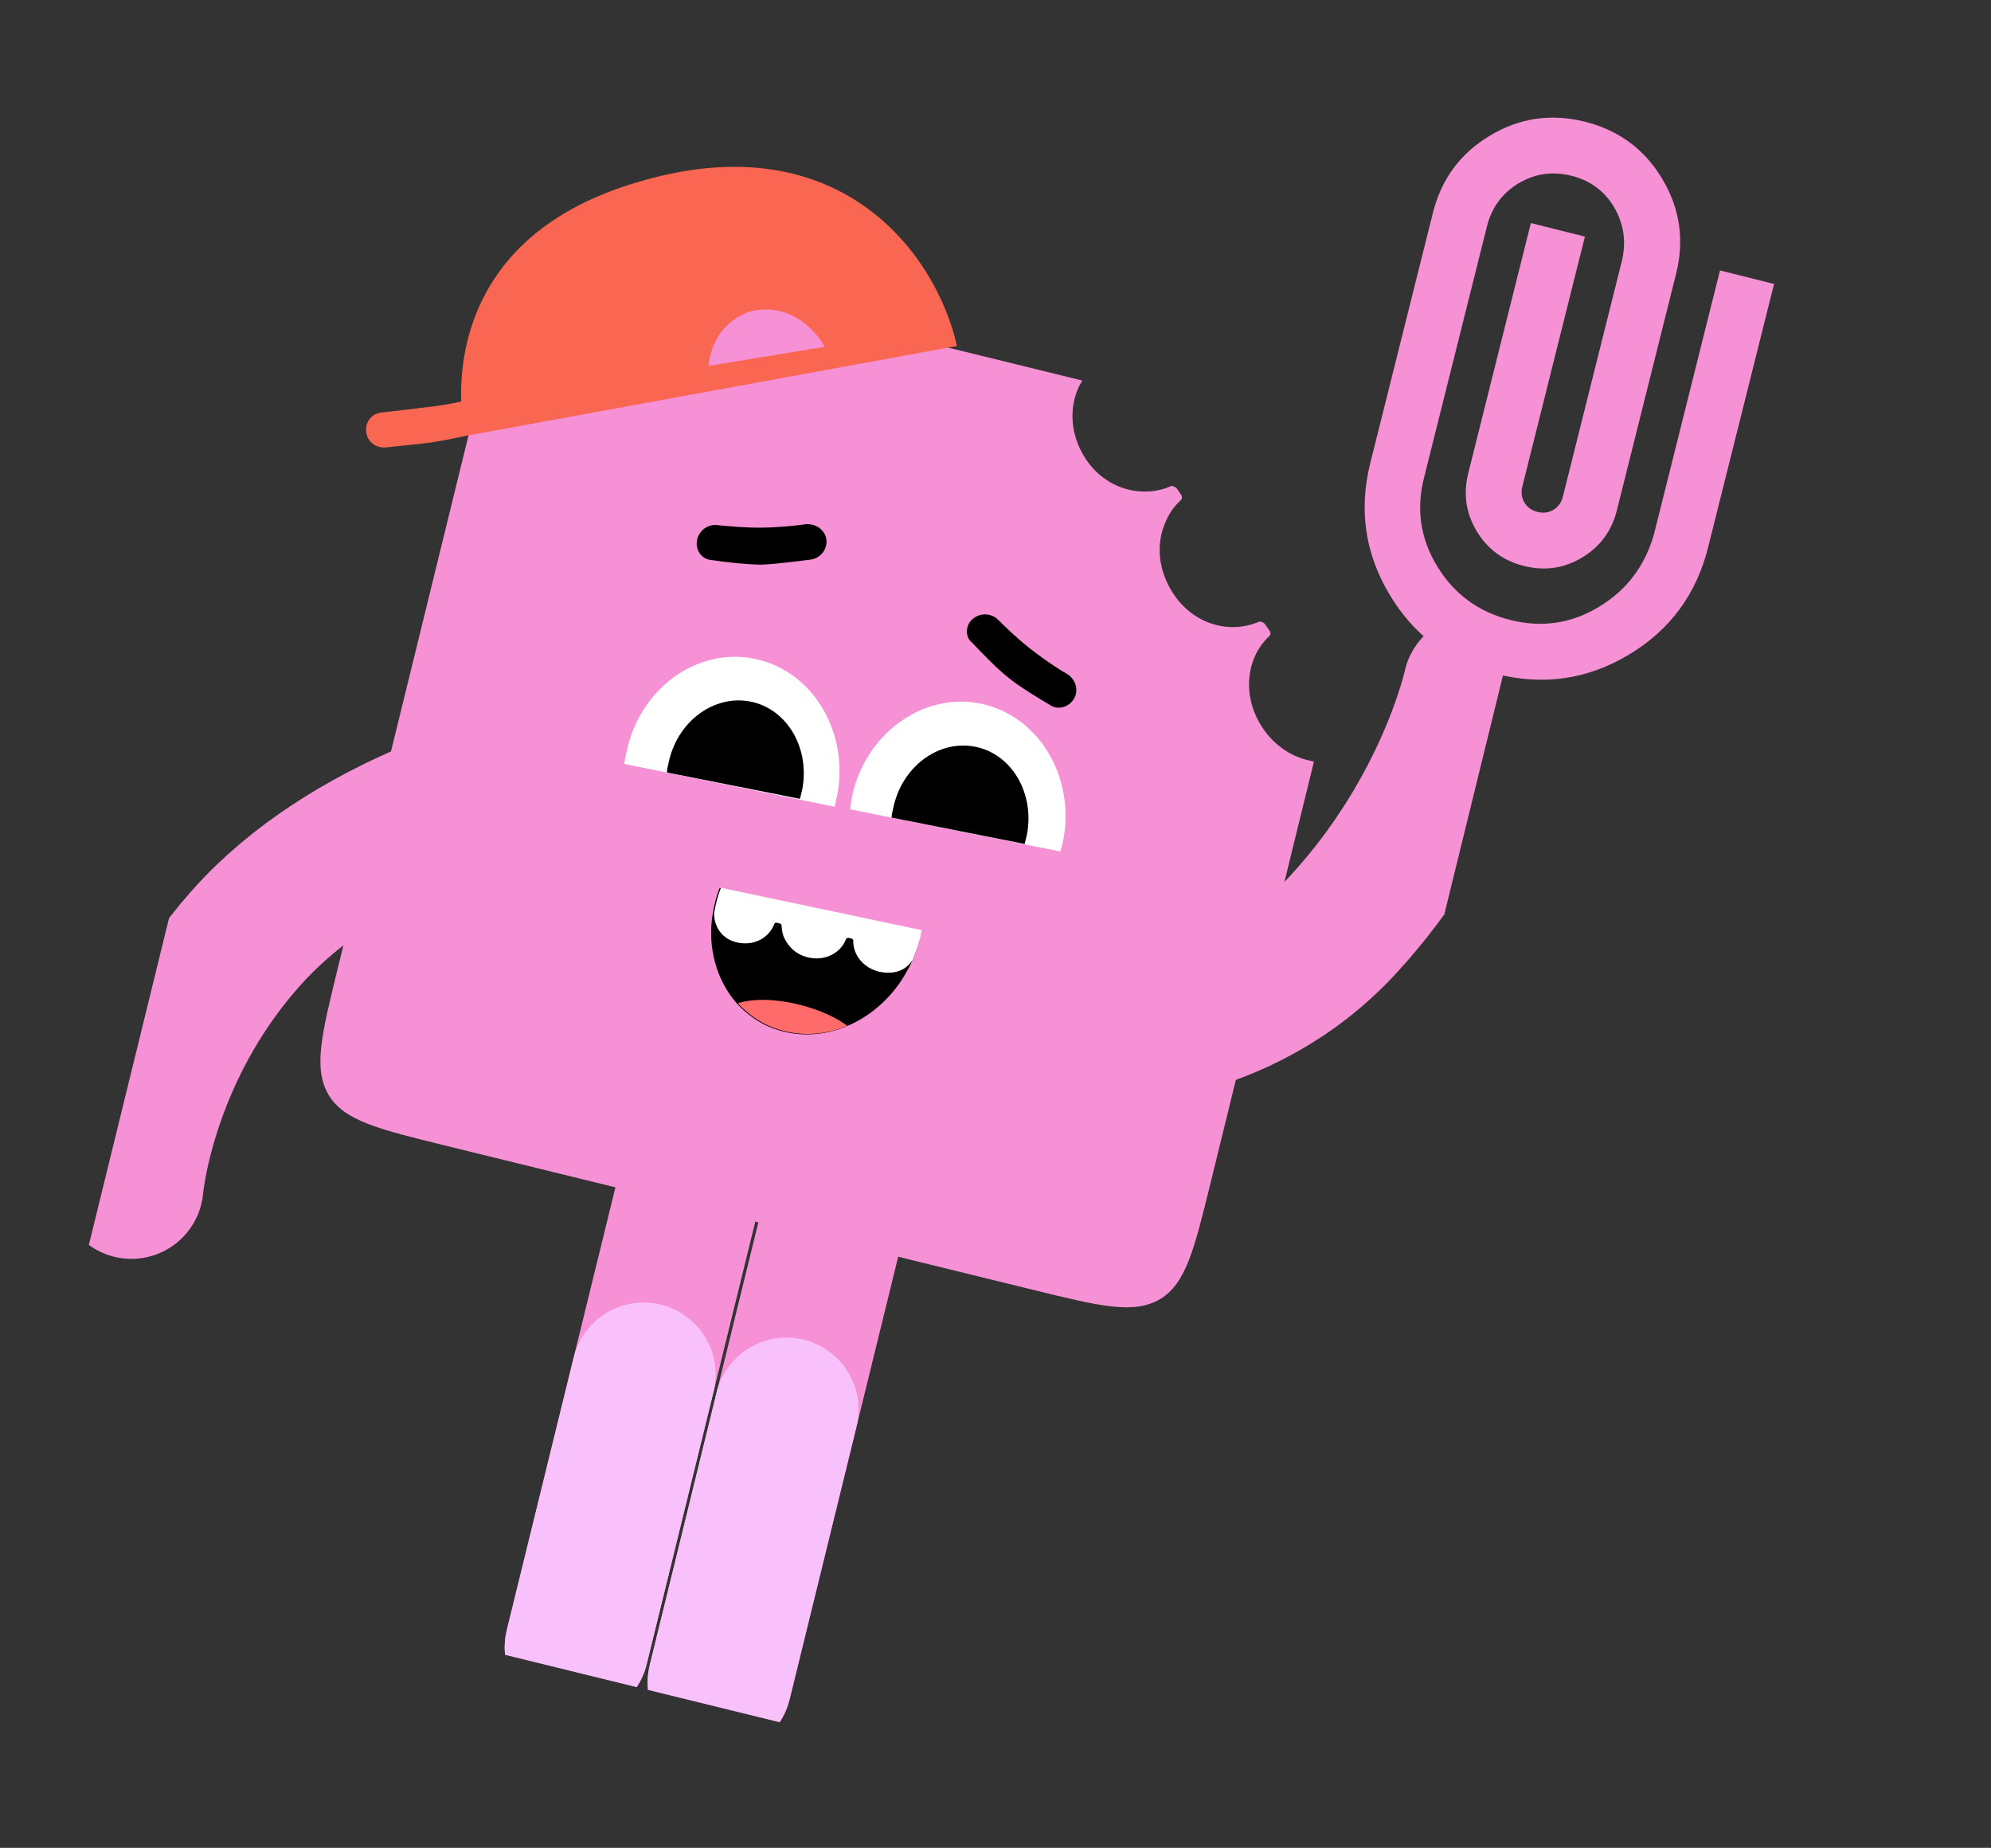 <?xml version="1.0" encoding="UTF-8"?> <svg xmlns="http://www.w3.org/2000/svg" width="111" height="103" viewBox="0 0 111 103" fill="none"><rect x="0" y="0" width="111" height="103" fill="#333333" stroke="none"/><g clip-path="url(#clip0_145_10)"><path d="M95.227 30.515C94.574 33.126 93.101 35.119 90.809 36.493C88.517 37.867 86.066 38.227 83.455 37.573C80.844 36.919 78.851 35.447 77.477 33.155C76.103 30.863 75.743 28.412 76.397 25.801L79.886 11.866C80.357 9.983 81.417 8.548 83.065 7.56C84.713 6.571 86.479 6.313 88.362 6.785C90.245 7.256 91.68 8.316 92.668 9.964C93.657 11.612 93.915 13.378 93.444 15.261L90.143 28.442C89.854 29.597 89.207 30.476 88.203 31.078C87.198 31.68 86.118 31.837 84.963 31.547C83.809 31.258 82.93 30.611 82.328 29.607C81.725 28.602 81.569 27.523 81.858 26.368L85.347 12.433L88.36 13.188L84.871 27.122C84.789 27.448 84.828 27.745 84.988 28.012C85.148 28.279 85.391 28.453 85.718 28.535C86.044 28.616 86.341 28.577 86.608 28.417C86.874 28.257 87.049 28.014 87.13 27.688L90.431 14.506C90.67 13.446 90.522 12.462 89.989 11.554C89.456 10.647 88.662 10.062 87.608 9.797C86.553 9.533 85.57 9.674 84.66 10.22C83.75 10.766 83.162 11.566 82.898 12.621L79.41 26.555C78.938 28.331 79.175 29.998 80.119 31.555C81.063 33.112 82.427 34.114 84.209 34.56C85.967 35 87.616 34.753 89.158 33.818C90.699 32.883 91.718 31.531 92.215 29.761L95.892 15.073L98.905 15.828L95.227 30.515Z" fill="#F691D6"></path></g><g clip-path="url(#clip1_145_10)"><path d="M41.31 54.503L32.152 91.821" stroke="#F691D6" stroke-width="8.028" stroke-linecap="round"></path><path d="M49.277 56.458L40.12 93.776" stroke="#F691D6" stroke-width="8.028" stroke-linecap="round"></path><path d="M61.12 57.619C61.12 57.619 69.004 57.914 74.879 51.541C80.754 45.167 82.235 38.273 82.235 38.273" stroke="#F691D6" stroke-width="8.028" stroke-linecap="round"></path><path d="M28.788 43.684C28.788 43.684 19.464 45.827 13.705 52.299C7.946 58.771 7.326 66.155 7.326 66.155" stroke="#F691D6" stroke-width="8.028" stroke-linecap="round"></path><path d="M35.883 76.617L32.152 91.821" stroke="#F9C1FB" stroke-width="8.028" stroke-linecap="round"></path><path d="M43.85 78.572L40.12 93.776" stroke="#F9C1FB" stroke-width="8.028" stroke-linecap="round"></path><path fill-rule="evenodd" clip-rule="evenodd" d="M60.164 21.518C60.222 21.427 60.287 21.304 60.344 21.213L36.74 15.421C32.971 14.496 31.12 14.042 29.647 14.902C28.207 15.769 27.747 17.645 26.826 21.397L18.831 53.976C17.911 57.727 17.459 59.57 18.325 61.039C19.2 62.475 21.084 62.937 24.853 63.862L57.582 71.893C61.35 72.818 63.202 73.273 64.675 72.413C66.114 71.545 66.575 69.669 67.495 65.918L73.253 42.454C73.154 42.43 73.022 42.397 72.922 42.373C72.889 42.365 72.856 42.357 72.856 42.357C71.898 42.121 70.97 41.475 70.362 40.523C69.239 38.817 69.45 36.671 70.764 35.458C70.854 35.376 70.853 35.236 70.77 35.146L70.537 34.81C70.487 34.728 70.305 34.613 70.19 34.655C68.543 35.367 66.509 34.798 65.394 33.059C64.578 31.812 64.447 30.349 64.944 29.18C65.131 28.703 65.417 28.25 65.82 27.895C65.91 27.813 65.909 27.673 65.86 27.591L65.627 27.255C65.577 27.173 65.394 27.058 65.279 27.1C63.632 27.812 61.599 27.243 60.508 25.545C59.668 24.257 59.585 22.737 60.164 21.518Z" fill="#F691D6"></path><path fill-rule="evenodd" clip-rule="evenodd" d="M25.975 24.294L53.351 19.288C52.218 14.195 46.762 6.576 35.127 10.281C26.616 12.972 25.617 19.181 25.709 22.379C25.116 22.512 24.456 22.63 23.845 22.689C22.979 22.791 21.965 22.925 21.247 22.994C20.703 23.069 20.342 23.539 20.419 24.081C20.463 24.616 20.969 24.984 21.505 24.941C22.297 24.856 23.411 24.746 24.062 24.661C24.574 24.578 25.308 24.444 25.975 24.294ZM39.515 20.394L45.981 19.329C45.981 19.329 44.596 16.686 41.802 17.361C39.528 18.199 39.515 20.394 39.515 20.394Z" fill="#F96753"></path><path d="M38.843 30.277C38.848 29.685 39.39 29.19 40.001 29.27C40.719 29.342 41.611 29.421 42.42 29.41C43.262 29.408 44.194 29.322 44.92 29.221C45.53 29.162 46.086 29.612 46.081 30.204C46.067 30.689 45.722 31.093 45.244 31.185C44.411 31.294 43.182 31.447 42.44 31.474C41.705 31.468 40.507 31.348 39.698 31.22C39.178 31.197 38.829 30.762 38.843 30.277Z" fill="black"></path><path d="M54.111 34.617C54.505 34.155 55.214 34.12 55.638 34.538C56.144 35.046 56.799 35.66 57.446 36.168C58.092 36.675 58.871 37.215 59.517 37.583C60.031 37.919 60.175 38.617 59.781 39.078C59.478 39.458 58.925 39.566 58.536 39.296C57.832 38.879 56.764 38.233 56.183 37.742C55.595 37.284 54.756 36.415 54.2 35.825C53.844 35.563 53.808 34.996 54.111 34.617Z" fill="black"></path><path fill-rule="evenodd" clip-rule="evenodd" d="M50.879 53.502C50.797 53.691 50.716 53.88 50.601 54.062C49.817 55.544 48.568 56.633 47.201 57.205C45.678 57.843 44.002 57.815 42.537 57.072C41.982 56.761 41.51 56.401 41.095 55.95C39.941 54.655 39.419 52.783 39.739 50.907C39.819 50.438 39.94 49.945 40.119 49.5L51.316 51.864C51.294 52.382 51.123 52.934 50.879 53.502Z" fill="black"></path><path fill-rule="evenodd" clip-rule="evenodd" d="M50.879 53.502C50.527 54.078 49.868 54.335 49.067 54.173C48.166 53.987 47.543 53.241 47.571 52.411C47.58 52.378 47.521 52.329 47.488 52.321L47.323 52.28C47.29 52.272 47.183 52.281 47.167 52.346C46.874 53.112 46.026 53.567 45.125 53.381C44.456 53.251 43.967 52.817 43.716 52.267C43.624 52.07 43.581 51.816 43.572 51.569C43.58 51.536 43.522 51.487 43.489 51.479L43.324 51.438C43.258 51.422 43.183 51.439 43.167 51.505C42.874 52.27 42.059 52.733 41.126 52.539C40.258 52.361 39.8 51.655 39.813 50.891C39.893 50.422 40.014 49.928 40.193 49.484L51.39 51.848C51.294 52.382 51.123 52.934 50.879 53.502Z" fill="white"></path><path d="M47.242 57.18C45.719 57.818 44.043 57.79 42.578 57.047C42.023 56.737 41.551 56.376 41.136 55.926C41.902 55.66 43.165 55.656 44.52 55.989C45.677 56.273 46.621 56.713 47.242 57.18Z" fill="#FF6A6A"></path><path fill-rule="evenodd" clip-rule="evenodd" d="M34.807 42.58C34.822 42.374 34.871 42.177 34.919 41.979C35.618 38.418 38.825 36.064 42.063 36.72C45.303 37.375 47.368 40.813 46.669 44.374C46.621 44.572 46.573 44.769 46.524 44.967L34.807 42.58Z" fill="white"></path><path fill-rule="evenodd" clip-rule="evenodd" d="M37.179 43.057C37.186 42.884 37.226 42.72 37.267 42.555C37.733 40.227 39.788 38.708 41.829 39.104C43.903 39.508 45.178 41.74 44.72 44.035C44.679 44.2 44.639 44.364 44.599 44.529L37.179 43.057Z" fill="black"></path><path fill-rule="evenodd" clip-rule="evenodd" d="M47.4 45.112C47.415 44.906 47.456 44.742 47.479 44.503C48.178 40.941 51.425 38.563 54.664 39.218C57.903 39.874 59.969 43.311 59.27 46.873C59.222 47.071 59.173 47.268 59.125 47.465L47.4 45.112Z" fill="white"></path><path fill-rule="evenodd" clip-rule="evenodd" d="M49.705 45.572C49.712 45.4 49.753 45.235 49.793 45.071C50.259 42.743 52.315 41.224 54.355 41.62C56.429 42.024 57.704 44.256 57.246 46.551C57.206 46.715 57.166 46.88 57.125 47.044L49.705 45.572Z" fill="black"></path></g><defs><clipPath id="clip0_145_10"><rect width="37.27" height="37.27" fill="white" transform="translate(74.052) rotate(14.056)"></rect></clipPath><clipPath id="clip1_145_10"><rect width="69" height="84" fill="white" transform="translate(21.004 3.988) rotate(13.788)"></rect></clipPath></defs></svg> 